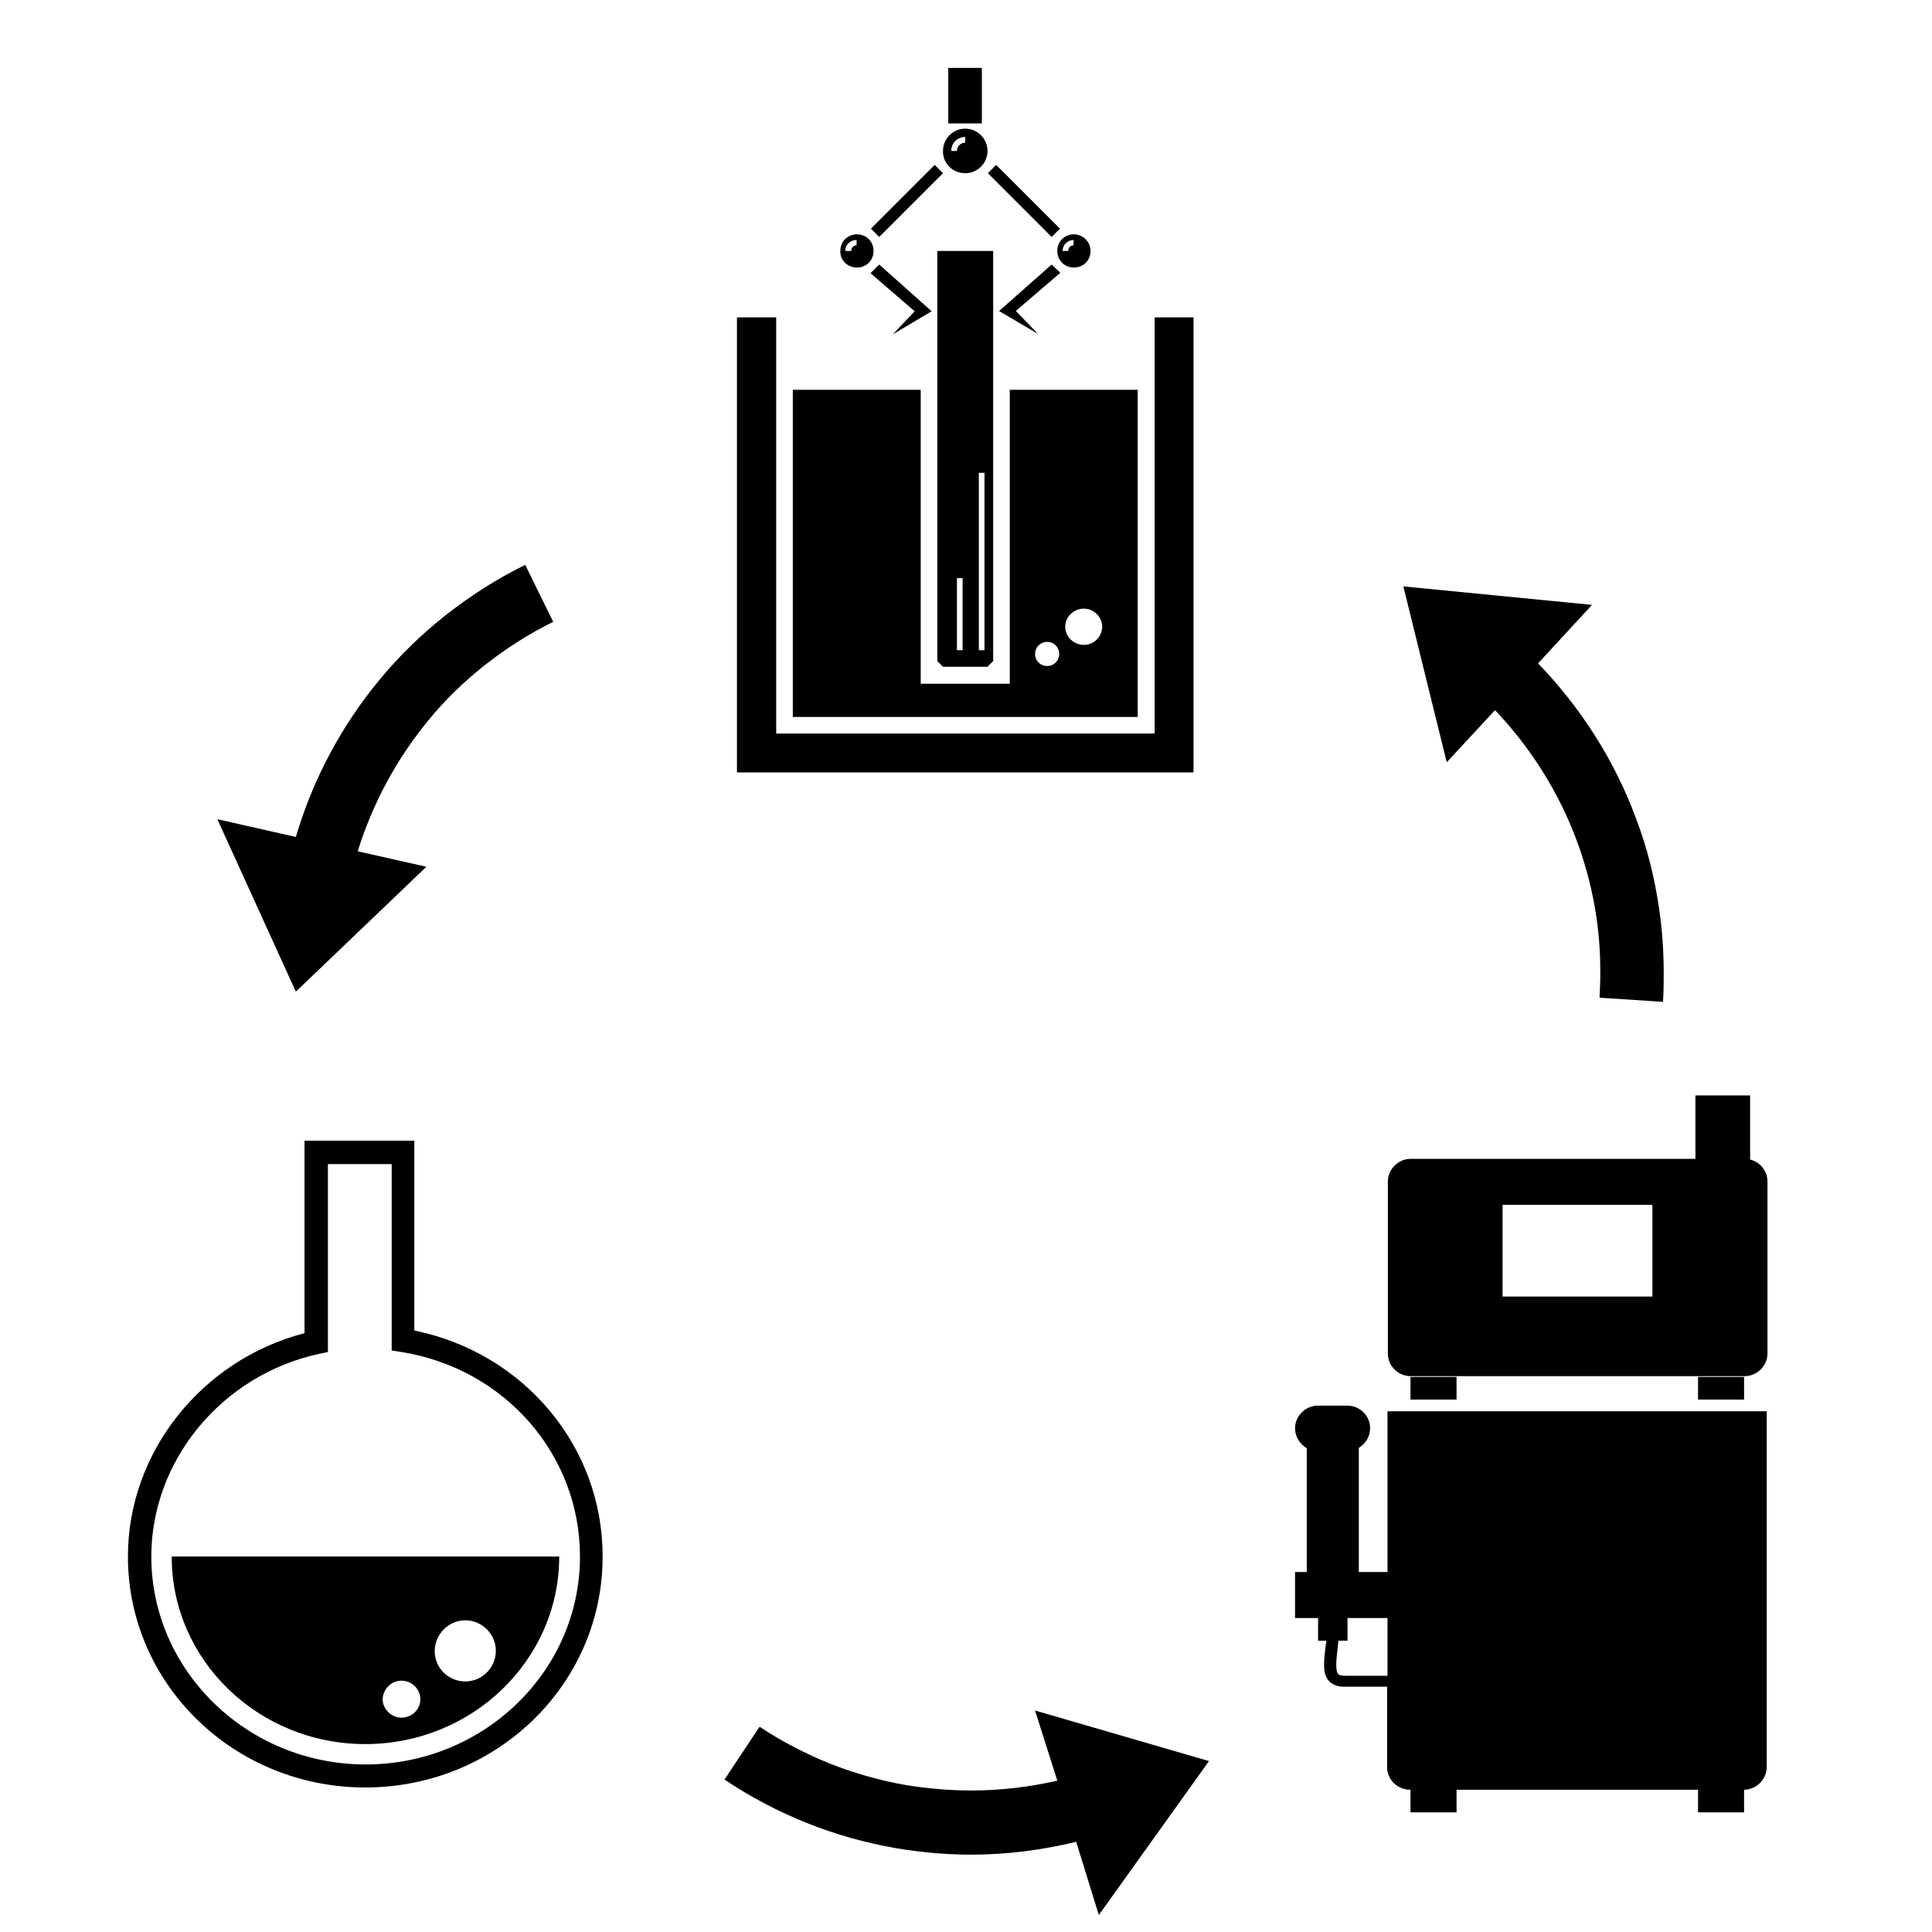 <svg xmlns="http://www.w3.org/2000/svg" viewBox="0 0 512 512"><path d="M113 229.7l-18.2-4.1c3.9-12.6 10.3-24.5 18.8-34.8 4.4-5.4 9.5-10.3 15.1-14.7 5.5-4.3 11.4-8.1 17.9-11.3l-7.4-15.1c-7.6 3.7-14.5 8.2-20.8 13.1-6.6 5.2-12.5 10.9-17.7 17.2-10.3 12.4-17.8 26.6-22.3 41.8l-20.8-4.7 20.8 45.7 34.6-33.1zM280.2 471.9c-7.5 1.7-15.1 2.6-22.8 2.6-5.7 0-11.4-.5-17.1-1.4-6.9-1.2-13.7-3.1-20.3-5.7-6.4-2.6-12.7-5.8-18.7-9.8l-9.3 14c7 4.7 14.3 8.5 21.8 11.5 7.7 3.1 15.7 5.3 23.7 6.7 6.6 1.1 13.3 1.7 19.9 1.7 9.4 0 18.7-1.2 27.8-3.4l6 19.4 29.2-40.8-46.1-13.4 5.9 18.6zM396.2 188.2c9.4 9.9 16.9 21.7 21.7 34.7 2.4 6.5 4.2 13.4 5.2 20.4.7 4.8 1 9.6 1 14.5 0 2.2-.1 4.4-.2 6.6l16.8 1.1c.2-2.6.2-5.1.2-7.7 0-5.7-.4-11.4-1.2-16.9-1.2-8.3-3.2-16.3-6.1-23.9-5.7-15.5-14.7-29.5-26-41.2l14.3-15.5-50-4.9 11.5 46.6 12.8-13.8zM284.6 70.9c2.5 0 4.4-1.9 4.4-4.4 0-2.5-2.1-4.4-4.4-4.4-2.5 0-4.4 1.9-4.4 4.4 0 2.5 1.9 4.4 4.4 4.4zm-.1-7.3v1.4h.1c-.9 0-1.5.6-1.5 1.5h-1.5c0-1.6 1.3-2.9 2.9-2.9zm-57.4 7.3c2.5 0 4.4-1.9 4.4-4.4 0-2.5-1.9-4.4-4.4-4.4-2.5 0-4.4 1.9-4.4 4.4-.1 2.5 1.9 4.4 4.4 4.4zm-.1-7.3v1.4h.1c-.9 0-1.5.6-1.5 1.5h-1.6c0-1.6 1.3-2.9 3-2.9zm28.8-17.7c3.2 0 5.9-2.6 5.9-5.9 0-3.2-2.6-5.9-5.9-5.9-3.2 0-5.9 2.6-5.9 5.9-.1 3.2 2.5 5.9 5.9 5.9zm0-9.6v1.5c-1.2 0-2.2 1-2.2 2.2h-1.5c0-2.1 1.6-3.7 3.7-3.7zm45.7 67h-33.9v77.9h-23.6v-77.9h-33.9v86.7h91.4v-86.7zm-24 73.2c-1.8 0-3.2-1.4-3.2-3.2 0-1.8 1.5-3.2 3.2-3.2 1.8 0 3.2 1.4 3.2 3.2 0 1.8-1.4 3.2-3.2 3.2zm9.7-5.6c-2.7 0-4.9-2.2-4.9-4.8 0-2.7 2.3-4.8 4.9-4.8 2.7 0 4.9 2.2 4.9 4.8-.1 2.7-2.2 4.8-4.9 4.8zm18.8-86.8v110.3h-100.3v-110.3h-10.4v120.6h120.9v-.1h.1v-120.5h-10.3zm-27.3-14l-13.9 12.3h-.1.1l-.1.1h.2l10.2 6-5.9-6.1 11.8-10.1-2.3-2.2zm2.2-9.5l-16.9-16.9-2.2 2.2 16.9 16.9 2.2-2.2zm-31-14.7l-2.2-2.2-16.9 16.9 2.2 2.2 16.9-16.9zm-3.1 36.5l-13.8-12.3-2.3 2.3 11.7 10.1-5.8 6.1 10.1-6h.2l-.1-.2h.1-.1zm13.4-64.4h-8.9v14.7h8.9v-14.7zm-11.8 157.2l1.5 1.5h11.8l1.5-1.5v-108.7h-14.8v108.7zm11-49.9h1.5v47h-1.5v-47zm-5.8 27.9h1.5v19.1h-1.5v-19.1zM367.7 416.6h-7.6v-32.9c1.8-1.1 3-3 3-5.2 0-3.3-2.7-6-6.1-6h-7.7c-3.4 0-6.1 2.8-6.1 6 0 2.3 1.3 4.2 3.1 5.3v32.8h-3.1v12.2h6.1v6h2.2c-.1.8-.2 1.6-.3 2.3-.4 3.5-.7 6.6 1 8.4 1 1 2.3 1.5 4 1.5h11.4v21.3c0 3.4 2.8 6 6.1 6h.1v6h12.2v-6h64v6h12.2v-6h-.1c3.4 0 6.1-2.8 6.1-6v-94.3h-100.5v42.6zm0 27.5h-11.4c-.9 0-1.4-.2-1.7-.5-.7-.9-.5-3.5-.2-6 .1-.9.2-1.8.3-2.8h2.4v-6h10.6v15.3zm6.1-79.2v6h12.2v-6h-12.2zm76.2 0v6h12.2v-6h-12.2zm13.8-57.6v-17h-14.5v16.8h-75.4c-3.4 0-6.1 2.8-6.1 6v45.6c0 3.4 2.8 6 6.1 6h88.4c3.4 0 6.1-2.8 6.1-6v-45.6c0-2.8-2-5.2-4.6-5.8zm-25.9 36.3h-39.7v-24.3h39.7v24.3zM86.9 308.5v49.8l-2.4.5c-25.7 5.6-44.4 28.2-44.4 53.7 0 30.3 25.5 55.1 56.8 55.1s56.8-24.7 56.8-55.1c0-27-19.9-49.8-47.3-54.2l-2.6-.4v-49.4h-16.9zm9.9 165.2c-34.8 0-62.9-27.4-62.9-61.2 0-27.6 19.5-52.1 46.8-59.2v-51h29.1v50.3c29 5.9 49.9 30.7 49.9 59.8.1 33.9-28.1 61.3-62.9 61.3M106.4 445.4c2.8 0 5 2.3 5 4.9 0 2.8-2.3 4.9-5 4.9s-5-2.3-5-4.9c.1-2.6 2.2-4.9 5-4.9m16.9-16c4.4 0 8.1 3.6 8.1 8.1 0 4.4-3.6 8.1-8.1 8.1-4.4 0-8.1-3.5-8.1-8.1.1-4.5 3.7-8.1 8.1-8.1m-26.5 32.8c28.4 0 51.4-22.3 51.4-49.7h-102.7c0 27.5 23 49.7 51.3 49.7"/></svg>